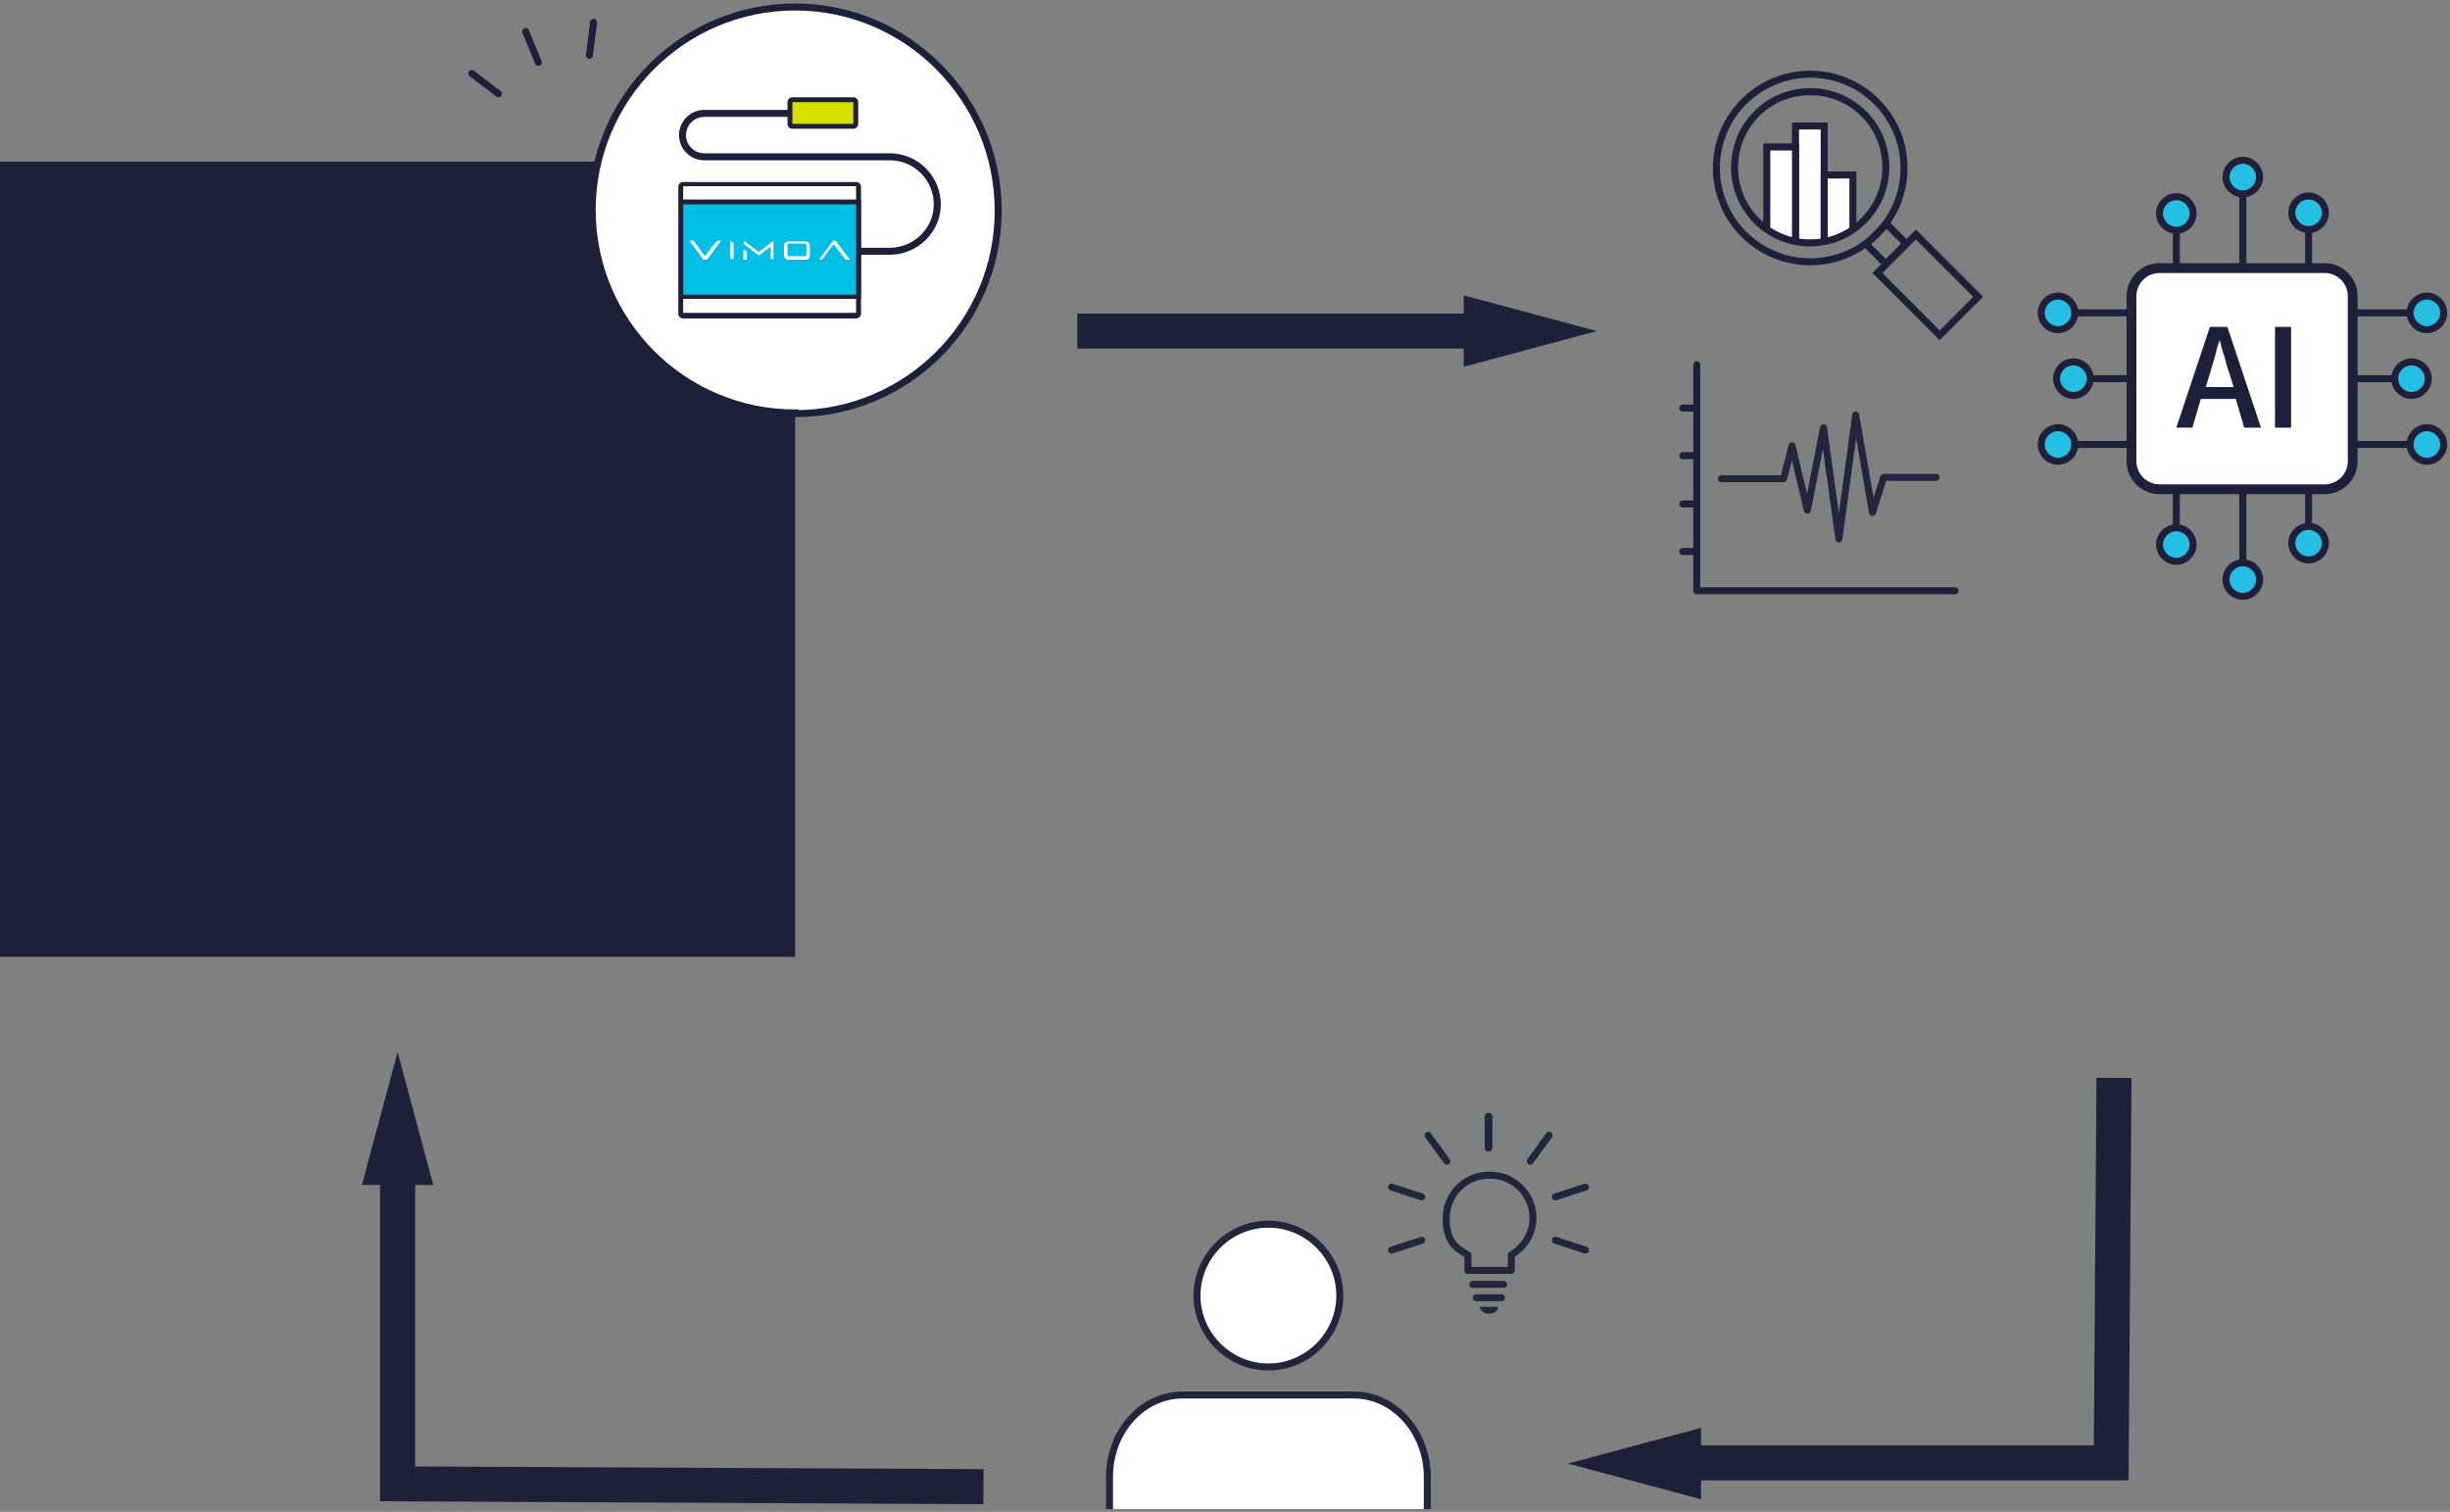 <?xml version="1.0" encoding="UTF-8"?>
<svg id="_レイヤー_1" xmlns="http://www.w3.org/2000/svg" xmlns:xlink="http://www.w3.org/1999/xlink" version="1.1" viewBox="0 0 350 216">
  <rect x="0" y="0" width="350" height="216" fill="#808080" stroke="none"/>
  <!-- Generator: Adobe Illustrator 29.3.1, SVG Export Plug-In . SVG Version: 2.1.0 Build 151)  -->
  <defs>
    <style>
      .st0, .st1, .st2, .st3, .st4, .st5, .st6, .st7 {
        fill: none;
      }

      .st8 {
        fill: #25bfe3;
      }

      .st8, .st1, .st3, .st4, .st5, .st9, .st10 {
        stroke: #1f1f3a;
      }

      .st8, .st2, .st3, .st11, .st4, .st5, .st9, .st10, .st7 {
        stroke-miterlimit: 10;
      }

      .st1, .st4, .st6, .st7 {
        stroke-linecap: round;
      }

      .st1, .st6 {
        stroke-linejoin: round;
      }

      .st12 {
        fill: #00bfe4;
      }

      .st2, .st11, .st6, .st7 {
        stroke: #24243c;
      }

      .st11, .st13, .st9, .st10 {
        fill: #fff;
      }

      .st14 {
        fill: #d6e000;
      }

      .st5 {
        stroke-width: 5px;
      }

      .st10 {
        stroke-width: 1.4px;
      }

      .st15 {
        fill: #24243c;
      }

      .st16 {
        fill: #1f1f3a;
      }

      .st17 {
        clip-path: url(#clippath);
      }
    </style>
    <clipPath id="clippath">
      <rect class="st0" x="158" y="159" width="69" height="56.6"/>
    </clipPath>
  </defs>
  <path class="st5" d="M240.5,209h61.1l.4-55"/>
  <path class="st16" d="M243,214.2l-19-5.1,19-5.1v10.2h0Z"/>
  <path class="st5" d="M56.8,165.8v46.2l83.7.4"/>
  <path class="st16" d="M51.7,169.3l5.1-19,5.1,19s-10.2,0-10.2,0Z"/>
  <path class="st6" d="M245.9,68.4h8.9l1.2-4.7,2.2,9.2,2.3-11.8,2.2,15.9,2.4-17.7,2.4,13.9,1.6-5h7.5"/>
  <path class="st1" d="M242.4,52.1v32.3h36.9"/>
  <path class="st1" d="M240.4,78.8h1.9"/>
  <path class="st1" d="M240.4,72h1.9"/>
  <path class="st1" d="M240.4,65.1h1.9"/>
  <path class="st1" d="M240.4,58.3h1.9"/>
  <path class="st3" d="M258.6,37.4c7.4,0,13.4-6,13.4-13.4s-6-13.4-13.4-13.4-13.4,6-13.4,13.4,6,13.4,13.4,13.4Z"/>
  <path class="st3" d="M277.1,47.9l5.5-5.5-8.9-8.9-5.5,5.5,8.9,8.9Z"/>
  <path class="st3" d="M269.4,37.7l2.9-2.9-2.8-2.8-2.9,2.9,2.8,2.8Z"/>
  <path class="st13" d="M256.5,34.4v-16.4h4.1v16.4"/>
  <path class="st3" d="M256.5,34.4v-16.4h4.1v16.4"/>
  <path class="st13" d="M252.4,32.7v-11.7h4.1v13.4"/>
  <path class="st3" d="M252.4,32.7v-11.7h4.1v13.4"/>
  <path class="st13" d="M260.6,34.4v-9.4h4.1v7.7"/>
  <path class="st3" d="M260.6,34.4v-9.4h4.1v7.7"/>
  <path class="st3" d="M258.6,34.7c5.9,0,10.8-4.8,10.8-10.8s-4.8-10.8-10.8-10.8-10.8,4.8-10.8,10.8,4.8,10.8,10.8,10.8Z"/>
  <path class="st16" d="M113.6,23.1H0v113.6h113.6V23.1Z"/>
  <path class="st4" d="M75.1,4.5l1.8,4.4"/>
  <path class="st4" d="M67.4,10.5l3.8,2.9"/>
  <path class="st4" d="M84.8,3.2l-.6,4.7"/>
  <path class="st9" d="M113.6,59.1c16,0,29-13,29-29S129.6,1,113.6,1s-29,13-29,29,13,29,29,29h0Z"/>
  <path class="st13" d="M97.6,26.3h24.7c.2,0,.3.1.3.3v18.1c0,.2,0,.3-.3.3h-24.7c-.2,0-.3,0-.3-.3v-18.1c0-.2,0-.3.3-.3Z"/>
  <path class="st16" d="M122.3,26.6v18.1h-24.7v-18.1h24.7ZM122.3,26h-24.7c-.4,0-.7.3-.7.7v18.1c0,.4.3.7.7.7h24.7c.4,0,.7-.3.7-.7v-18.1c0-.4-.3-.7-.7-.7Z"/>
  <path class="st12" d="M122.6,28.9h-25.4v13.5h25.4v-13.5Z"/>
  <path class="st16" d="M122.3,29.2v12.9h-24.7v-12.9s24.7,0,24.7,0ZM123,28.5h-26v14.2h26v-14.2Z"/>
  <path class="st3" d="M122.4,35.9h4.7c3.7,0,6.8-3,6.8-6.7s-3-6.8-6.8-6.8h-26.5c-1.7,0-3.1-1.4-3.1-3.1s1.4-3.1,3.1-3.1h12.6"/>
  <path class="st13" d="M104.3,37.1v-2.7l.5.3v2.3h-.5ZM106.7,37.1v-1.1l-.5-.4v1.5h.5ZM106.7,35.9l-.5-.4.5.4ZM110.5,37.1v-2.7l-2.1,1.6-2.1-1.6v.5l2.1,1.6,1.7-1.3v1.8h.5,0ZM101,37.1l2-2.7h-.6l-1.7,2.2-1.6-2.2h-.6l2,2.7h.5ZM116.8,37.1h.6l1.7-2.2,1.7,2.2h.6l-2-2.7h-.4l-2,2.7h-.2ZM115.1,37.1c.4,0,.6-.3.6-.6v-1.4c0-.4-.3-.6-.6-.6h-2.5c-.4,0-.6.3-.6.6v1.4c0,.3.3.6.6.6h2.5ZM115,34.8c0,0,.2,0,.2.2v1.4c0,0,0,.2-.2.2h-2.3c0,0-.2,0-.2-.2v-1.4c0,0,0-.2.2-.2h2.3Z"/>
  <path class="st14" d="M113.2,14.2h8.7c.2,0,.3.1.3.3v3.1c0,.2-.2.3-.3.3h-8.7c-.2,0-.3-.1-.3-.3v-3.1c0-.2,0-.3.3-.3Z"/>
  <path class="st16" d="M121.9,14.6v3.1h-8.7v-3.1h8.7ZM121.9,13.9h-8.7c-.4,0-.7.3-.7.7v3.1c0,.4.3.7.7.7h8.7c.4,0,.7-.3.7-.7v-3.1c0-.4-.3-.7-.7-.7Z"/>
  <path class="st10" d="M332.1,38.3h-23.6c-2.2,0-4,1.8-4,4v23.6c0,2.2,1.8,4,4,4h23.6c2.2,0,4-1.8,4-4v-23.6c0-2.2-1.8-4-4-4Z"/>
  <path class="st16" d="M315.7,46.7l-4.8,14.4h2.3l1.2-4.1h5l1.2,4.1h2.4l-4.8-14.4h-2.6,0ZM319,55.3h-3.9l.6-1.9c.2-.8.5-1.6.7-2.4.2-.8.4-1.6.7-2.4h0c.2.8.4,1.6.7,2.4.2.8.4,1.6.7,2.4l.6,1.9h-.1Z"/>
  <path class="st16" d="M327.3,46.7h-2.3v14.4h2.3s0-14.4,0-14.4Z"/>
  <path class="st3" d="M320.4,38.5v-11.1"/>
  <path class="st3" d="M310.9,38.5v-5.8"/>
  <path class="st3" d="M329.8,38.5v-6.2"/>
  <path class="st8" d="M310.9,32.9c1.3,0,2.4-1.1,2.4-2.4s-1.1-2.4-2.4-2.4-2.4,1.1-2.4,2.4,1.1,2.4,2.4,2.4Z"/>
  <path class="st8" d="M320.4,27.7c1.3,0,2.4-1.1,2.4-2.4s-1.1-2.4-2.4-2.4-2.4,1.1-2.4,2.4,1.1,2.4,2.4,2.4Z"/>
  <path class="st8" d="M329.8,32.8c1.3,0,2.4-1.1,2.4-2.4s-1.1-2.4-2.4-2.4-2.4,1.1-2.4,2.4,1.1,2.4,2.4,2.4Z"/>
  <path class="st3" d="M320.4,69.6v11.1"/>
  <path class="st3" d="M329.8,69.6v5.8"/>
  <path class="st3" d="M310.9,69.6v6.2"/>
  <path class="st8" d="M329.8,80c1.3,0,2.4-1.1,2.4-2.4s-1.1-2.4-2.4-2.4-2.4,1.1-2.4,2.4,1.1,2.4,2.4,2.4Z"/>
  <path class="st8" d="M320.4,85.2c1.3,0,2.4-1.1,2.4-2.4s-1.1-2.4-2.4-2.4-2.4,1.1-2.4,2.4,1.1,2.4,2.4,2.4Z"/>
  <path class="st8" d="M310.9,80.2c1.3,0,2.4-1.1,2.4-2.4s-1.1-2.4-2.4-2.4-2.4,1.1-2.4,2.4,1.1,2.4,2.4,2.4Z"/>
  <path class="st3" d="M336.3,54.1h5.9"/>
  <path class="st3" d="M335.9,44.7h8.8"/>
  <path class="st3" d="M335.9,63.5h8.8"/>
  <path class="st8" d="M346.7,47.1c1.3,0,2.4-1.1,2.4-2.4s-1.1-2.4-2.4-2.4-2.4,1.1-2.4,2.4,1.1,2.4,2.4,2.4Z"/>
  <path class="st8" d="M344.5,56.5c1.3,0,2.4-1.1,2.4-2.4s-1.1-2.4-2.4-2.4-2.4,1.1-2.4,2.4,1.1,2.4,2.4,2.4Z"/>
  <path class="st8" d="M346.7,65.9c1.3,0,2.4-1.1,2.4-2.4s-1.1-2.4-2.4-2.4-2.4,1.1-2.4,2.4,1.1,2.4,2.4,2.4Z"/>
  <path class="st3" d="M304.4,54.1h-5.9"/>
  <path class="st3" d="M304.8,63.5h-8.8"/>
  <path class="st3" d="M304.8,44.7h-8.8"/>
  <path class="st8" d="M294,65.9c1.3,0,2.4-1.1,2.4-2.4s-1.1-2.4-2.4-2.4-2.4,1.1-2.4,2.4,1.1,2.4,2.4,2.4Z"/>
  <path class="st8" d="M296.2,56.5c1.3,0,2.4-1.1,2.4-2.4s-1.1-2.4-2.4-2.4-2.4,1.1-2.4,2.4,1.1,2.4,2.4,2.4Z"/>
  <path class="st8" d="M294,47.1c1.3,0,2.4-1.1,2.4-2.4s-1.1-2.4-2.4-2.4-2.4,1.1-2.4,2.4,1.1,2.4,2.4,2.4Z"/>
  <path class="st5" d="M212.6,47.3h-58.7"/>
  <path class="st16" d="M209.1,42.2l19,5.1-19,5.1s0-10.2,0-10.2Z"/>
  <g class="st17">
    <g>
      <path class="st13" d="M158.5,215.6v-4.6c0-6.5,4.7-11.7,10.5-11.7h24.4c5.8,0,10.5,5.3,10.5,11.7v4.6"/>
      <path class="st2" d="M158.5,215.6v-4.6c0-6.5,4.7-11.7,10.5-11.7h24.4c5.8,0,10.5,5.3,10.5,11.7v4.6"/>
      <path class="st11" d="M181.2,195.3c-5.6,0-10.2-4.6-10.2-10.2s4.6-10.2,10.2-10.2,10.2,4.6,10.2,10.2-4.6,10.2-10.2,10.2Z"/>
      <path class="st6" d="M212.7,167.9c-3.4,0-6.1,2.8-6.1,6.1s1.2,4.2,3.1,5.3v2.2h6.2v-2.2c1.8-1.1,3.1-3,3.1-5.3,0-3.4-2.8-6.1-6.1-6.1h-.2Z"/>
      <path class="st7" d="M214.8,183.5h-4.4"/>
      <path class="st7" d="M214.5,185.4h-3.6"/>
      <path class="st15" d="M214,186.7c0,.6-.6,1-1.3,1s-1.3-.5-1.3-1h2.6Z"/>
      <path class="st7" d="M212.7,164v-4.5"/>
      <path class="st7" d="M218.6,165.9l2.7-3.7"/>
      <path class="st7" d="M222.2,171l4.3-1.4"/>
      <path class="st7" d="M222.2,177.2l4.3,1.4"/>
      <path class="st7" d="M212.6,164v-4.5"/>
      <path class="st7" d="M206.7,165.9l-2.7-3.7"/>
      <path class="st7" d="M203.1,171l-4.3-1.4"/>
      <path class="st7" d="M203.1,177.2l-4.3,1.4"/>
    </g>
  </g>
</svg>